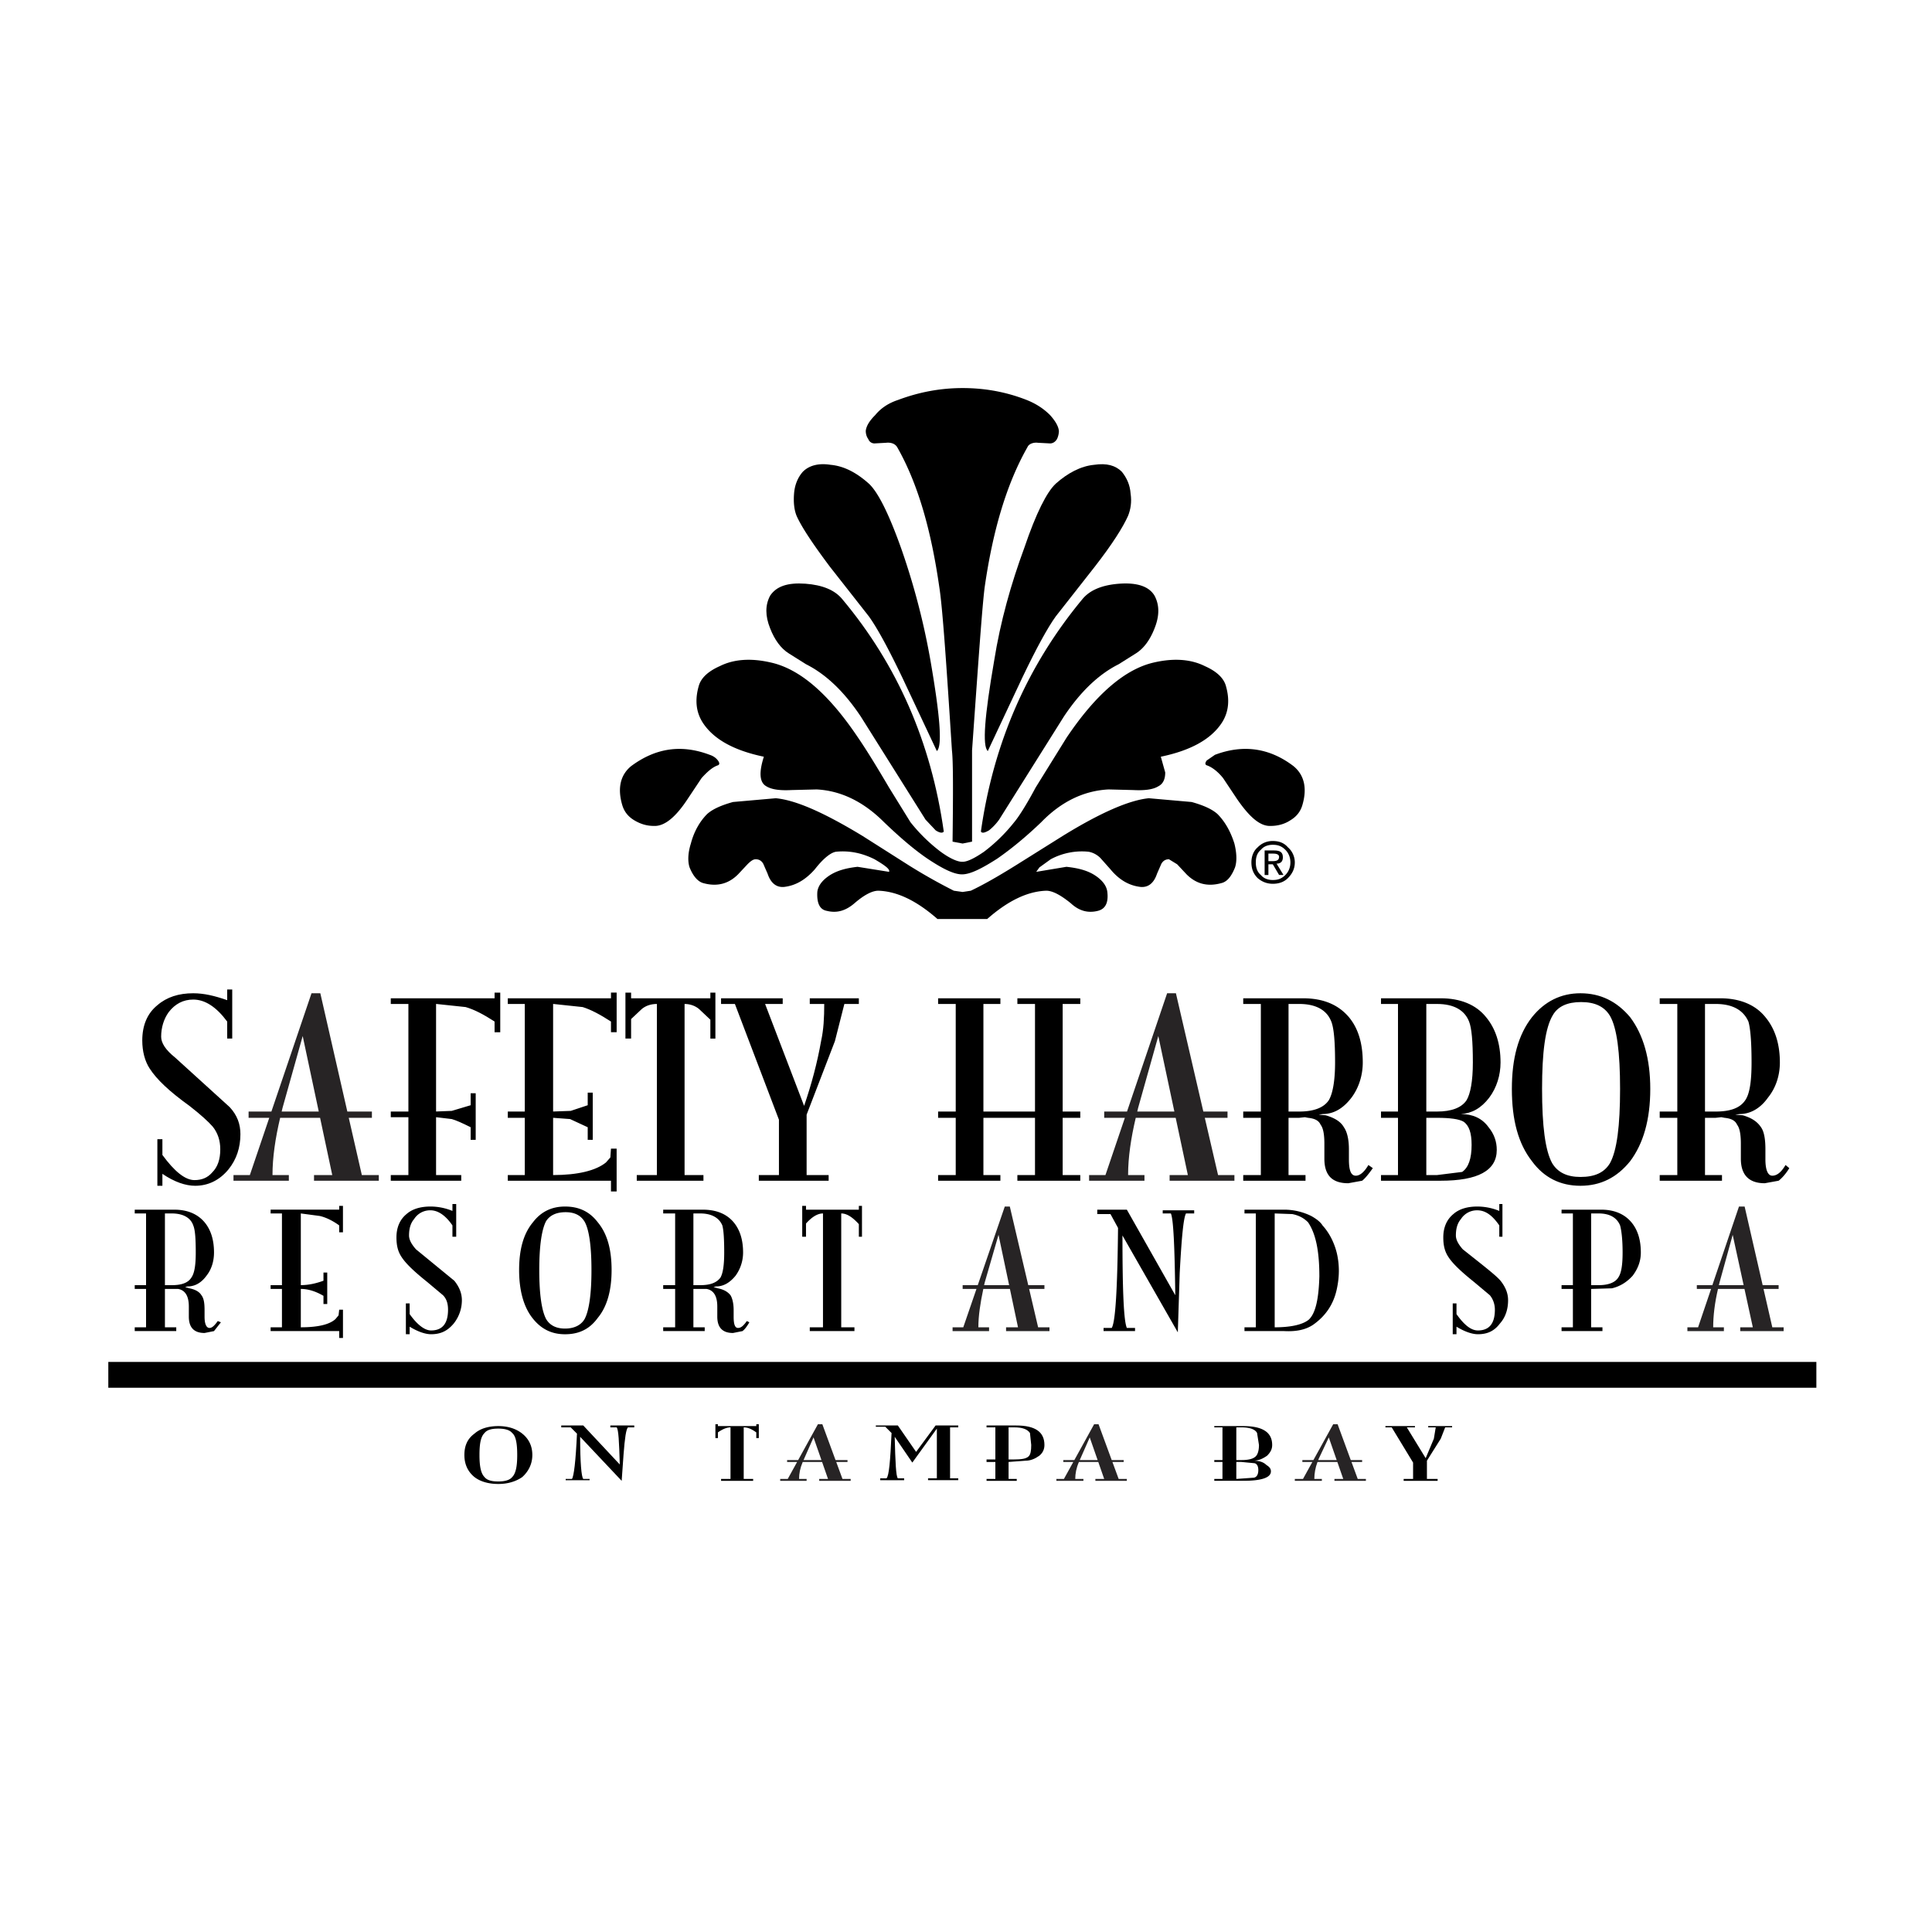 <svg xmlns="http://www.w3.org/2000/svg" width="2500" height="2500" viewBox="0 0 192.756 192.756"><g fill-rule="evenodd" clip-rule="evenodd"><path fill="#fff" d="M0 0h192.756v192.756H0V0z"/><path d="M111.924 47.064c-.629-.627-1.506-.878-2.762-.69-1.318.125-2.637.816-3.83 1.883-.877.815-1.945 2.887-3.137 6.402-1.318 3.577-2.387 7.344-3.014 11.298-.941 5.461-1.193 8.474-.629 8.976l3.453-7.344c1.381-2.887 2.51-4.958 3.326-6.088l3.893-4.959c1.758-2.26 2.824-3.954 3.326-5.084.252-.628.377-1.381.252-2.197-.062-.879-.376-1.569-.878-2.197z"/><path d="M115.188 59.429c-.564-.941-1.758-1.318-3.516-1.193-1.695.126-2.949.628-3.703 1.569-5.461 6.591-8.85 14.311-10.105 23.161.125.188.377.125.816-.125a5.434 5.434 0 0 0 1.004-1.067l6.465-10.293c1.633-2.448 3.453-4.206 5.461-5.21l1.695-1.066c.814-.502 1.443-1.381 1.883-2.511.501-1.256.501-2.323 0-3.265zM120.396 75.874c-.188.251-.188.439.062.502.502.188 1.068.627 1.57 1.255l1.381 2.072c1.254 1.82 2.322 2.762 3.389 2.699.691 0 1.381-.188 1.945-.564.629-.377 1.006-.879 1.193-1.507.502-1.694.188-3.013-.879-3.892-2.385-1.82-5.021-2.197-7.846-1.129l-.815.564zM102.508 44.616c.125-.313.564-.502 1.066-.439l1.193.063c.252 0 .502-.125.691-.439a1.94 1.94 0 0 0 .188-.816c-.062-.502-.377-1.004-.879-1.569-.627-.628-1.381-1.13-2.322-1.506-2.07-.816-4.205-1.193-6.402-1.193-2.322 0-4.456.439-6.465 1.193-.942.313-1.695.815-2.26 1.506-.565.565-.879 1.067-.941 1.569 0 .251.062.565.251.816a.652.652 0 0 0 .627.439l1.13-.063c.564-.062.941.126 1.129.439 2.072 3.641 3.389 8.285 4.206 13.997.314 2.009.69 7.406 1.255 16.257.125 1.067.125 4.08.062 9.101l1.004.188.941-.188V74.87c.626-8.851 1.003-14.248 1.255-16.257.82-5.712 2.201-10.356 4.271-13.997z"/><path d="M86.691 48.257c-1.192-1.067-2.448-1.758-3.829-1.883-1.192-.188-2.134.063-2.761.69-.502.565-.816 1.318-.879 2.197-.063.816 0 1.569.251 2.197.502 1.13 1.632 2.824 3.327 5.084l3.891 4.959c.816 1.129 1.946 3.201 3.327 6.088l3.452 7.344c.565-.502.313-3.515-.628-8.976a70.908 70.908 0 0 0-2.95-11.298c-1.255-3.515-2.322-5.587-3.201-6.402z"/><path d="M80.352 58.236c-1.757-.125-2.887.251-3.515 1.193-.502.941-.502 2.008 0 3.264.439 1.129 1.067 2.008 1.883 2.511l1.695 1.066c2.008 1.004 3.829 2.762 5.46 5.21l6.465 10.293 1.005 1.067c.376.251.69.314.815.125-1.255-8.913-4.645-16.633-10.105-23.161-.753-.94-2.009-1.442-3.703-1.568z"/><path d="M120.209 66.459c-1.381-.69-3.076-.815-5.021-.376-2.887.627-5.838 3.138-8.787 7.532l-3.076 4.958c-1.004 1.883-1.758 3.013-2.135 3.453a16.658 16.658 0 0 1-3.012 2.95c-1.004.69-1.695 1.004-2.134 1.004h-.062c-.44 0-1.193-.314-2.135-1.004a16.727 16.727 0 0 1-3.013-2.95L88.7 78.573c-1.255-2.134-2.26-3.766-3.076-4.958-2.95-4.394-5.837-6.904-8.787-7.532-1.946-.439-3.641-.314-5.021.376-1.13.502-1.82 1.13-2.072 1.883-.439 1.444-.313 2.699.377 3.767 1.067 1.632 3.076 2.762 6.089 3.389-.502 1.569-.44 2.574.25 2.95.502.314 1.318.439 2.511.376l2.51-.062c2.385.125 4.645 1.192 6.716 3.264 1.506 1.444 2.95 2.699 4.331 3.641 1.507 1.004 2.636 1.569 3.453 1.569.815 0 1.945-.565 3.515-1.569 1.443-1.004 2.887-2.197 4.393-3.641 2.01-2.071 4.27-3.139 6.717-3.264l2.447.062c1.193.062 2.01-.062 2.512-.376.502-.251.689-.753.689-1.381l-.439-1.569c3.014-.627 5.021-1.757 6.09-3.389.689-1.067.814-2.323.375-3.767-.251-.753-.942-1.381-2.071-1.883zM68.614 79.703l1.381-2.072c.565-.627 1.067-1.066 1.569-1.255.251-.063.251-.251.063-.502s-.439-.439-.816-.564c-2.824-1.067-5.398-.69-7.846 1.129-1.067.878-1.381 2.197-.879 3.892.188.628.565 1.13 1.192 1.507.628.376 1.256.564 1.946.564 1.068.063 2.198-.879 3.39-2.699z"/><path d="M96.859 88.867l-.815.125-.879-.125a56.246 56.246 0 0 1-4.457-2.511l-4.645-2.95c-3.829-2.322-6.653-3.578-8.662-3.766l-4.268.376c-1.13.314-2.008.691-2.573 1.193-.753.753-1.318 1.757-1.632 2.95-.314 1.004-.314 1.82-.126 2.385.377.941.879 1.443 1.381 1.569 1.381.376 2.511.063 3.453-.878l.941-1.005c.313-.313.565-.501.816-.501.314 0 .564.125.753.439l.439 1.004c.314.941.879 1.381 1.632 1.318 1.13-.125 2.134-.69 3.076-1.757.879-1.13 1.632-1.694 2.134-1.757 1.318-.126 2.573.125 3.829.753 1.067.627 1.569 1.004 1.444 1.255l-3.138-.502c-1.13.125-2.072.376-2.825.878-.753.502-1.13 1.067-1.192 1.632-.063 1.13.251 1.758.941 1.883 1.004.251 1.883 0 2.762-.753.941-.816 1.757-1.255 2.385-1.255 1.883.062 3.829 1.004 5.9 2.824h4.959c2.07-1.82 4.016-2.762 5.898-2.824.629 0 1.445.439 2.449 1.255.814.753 1.693 1.004 2.699.753.752-.188 1.066-.816.941-1.883-.062-.564-.439-1.129-1.193-1.632-.754-.502-1.695-.753-2.887-.878l-3.014.502.314-.439 1.129-.816a6.581 6.581 0 0 1 3.766-.753c.377.063.816.251 1.193.627l1.004 1.13c.879 1.067 1.883 1.632 3.014 1.757.752.063 1.318-.376 1.631-1.318l.439-1.004c.189-.313.439-.439.754-.439l.816.501.941 1.005c.941.941 2.07 1.255 3.451.878.566-.125 1.006-.627 1.381-1.569.189-.565.189-1.381-.062-2.385-.377-1.193-.941-2.197-1.695-2.95-.564-.502-1.443-.879-2.572-1.193l-4.268-.376c-1.947.188-4.834 1.444-8.6 3.766l-4.707 2.95c-1.818 1.13-3.261 1.946-4.455 2.511zM126.988 83.908a2.04 2.04 0 0 0-1.508.628c-.439.376-.627.941-.627 1.506 0 .628.188 1.13.627 1.569.439.376.941.565 1.508.565.627 0 1.129-.188 1.506-.565.439-.439.689-.941.689-1.569 0-.565-.25-1.13-.689-1.506-.377-.439-.879-.628-1.506-.628zm-1.193.879c.314-.376.754-.502 1.193-.502.502 0 .877.125 1.254.502.314.314.502.753.502 1.255s-.188.942-.502 1.255c-.377.376-.752.502-1.254.502-.439 0-.879-.125-1.193-.502-.377-.313-.502-.753-.502-1.255s.125-.941.502-1.255z"/><path d="M127.113 84.85h-.941v2.448h.377V86.23h.439l.627 1.067h.439l-.691-1.13c.439 0 .629-.251.629-.628 0-.5-.252-.689-.879-.689zm-.564.314h.502c.375 0 .564.125.564.314 0 .313-.189.439-.627.439h-.439v-.753zM22.668 98.721v1.067c-1.255-.439-2.322-.69-3.389-.69-1.443 0-2.636.377-3.578 1.192-1.004.816-1.507 2.009-1.507 3.516 0 1.067.251 2.071.754 2.824.69 1.067 1.945 2.26 3.954 3.703 1.13.879 1.883 1.569 2.322 2.071.502.628.753 1.381.753 2.26 0 1.004-.251 1.758-.815 2.322-.44.502-1.005.753-1.758.753-.941 0-2.009-.879-3.201-2.51v-1.569h-.502v4.645h.502v-1.192c1.192.815 2.322 1.192 3.264 1.192 1.318 0 2.448-.565 3.327-1.632.815-1.005 1.192-2.197 1.192-3.516 0-1.004-.314-1.883-1.067-2.698l-5.46-4.959c-.941-.753-1.381-1.443-1.381-2.071 0-.879.251-1.757.753-2.447.627-.816 1.443-1.256 2.448-1.256 1.192 0 2.322.753 3.389 2.197v1.694h.502v-4.896h-.502zM49.345 102.989h.565v-3.954h-.565v.565H38.988v.565h1.758v10.733h-1.758v.564h1.758v5.774h-1.758v.565h7.03v-.565h-2.511v-5.774l1.569.188c.439.125 1.004.377 1.883.815v1.256h.502v-4.645h-.502v1.192l-1.883.564-1.569.063v-10.733l2.95.313c.879.251 1.82.753 2.887 1.444v1.07h.001zM60.957 99.035v.565H50.663v.565h1.695v10.733h-1.695v.627h1.695v5.712h-1.695v.565h10.294v1.067h.565V114.6h-.565l-.062.879-.439.501c-1.004.816-2.825 1.256-5.272 1.256v-5.712l1.694.126 1.758.815v1.256h.502v-4.708h-.502v1.256l-1.695.564-1.757.063v-10.733l2.95.313c.816.251 1.758.753 2.824 1.444v1.066h.565v-3.954h-.566v.003zM71.375 103.617v-4.582h-.502v.565h-7.908v-.564H62.4v4.582h.565v-1.945l1.067-1.005c.376-.313.879-.502 1.506-.502v17.072H63.53v.565h6.653v-.565H68.3v-17.072c.565 0 1.067.188 1.443.502l1.13 1.067v1.883h.502v-.001zM84.243 100.165h1.444V99.6h-4.896v.565h1.443c0 1.381-.062 2.573-.314 3.703-.376 2.134-.941 4.268-1.694 6.465l-3.892-10.168h1.757V99.6H71.94v.565h1.381l4.394 11.549v5.523h-2.008v.565h6.967v-.565h-2.197v-6.025l2.825-7.344.941-3.703zM101.504 99.6v.565h1.758v10.733h-5.147v-10.733h1.694V99.6h-6.214v.565h1.758v10.733h-1.758v.627h1.758v5.712h-1.758v.566h6.214v-.566h-1.694v-5.712h5.147v5.712h-1.758v.566h6.277v-.566h-1.758v-5.712h1.758v-.627h-1.758v-10.733h1.758V99.6h-6.277zM149.709 106.002c0-1.883-.502-3.389-1.443-4.52-1.004-1.255-2.574-1.883-4.52-1.883h-5.963v.565h1.695v10.733h-1.695v.627h1.695v5.712h-1.695v.565h5.963c3.703 0 5.586-1.005 5.586-3.076 0-.815-.25-1.569-.816-2.26-.627-.878-1.568-1.317-2.762-1.317 1.068-.063 2.01-.565 2.826-1.632.752-1.003 1.129-2.258 1.129-3.514zm-3.139-4.079c.252.627.377 1.945.377 4.079 0 1.883-.25 3.139-.627 3.767-.502.753-1.508 1.13-2.951 1.13h-1.066v-10.733h1.066c1.695-.001 2.762.626 3.201 1.757zm-3.201 9.602c1.318 0 2.197.126 2.637.377.564.377.816 1.13.816 2.322 0 1.381-.314 2.26-.941 2.699l-2.512.313h-1.066v-5.712h1.066v.001zM164.648 108.639c0-3.013-.691-5.398-2.01-7.156-1.318-1.568-2.949-2.385-4.959-2.385-1.945 0-3.576.816-4.832 2.385-1.381 1.758-2.008 4.144-2.008 7.156 0 3.075.627 5.46 2.008 7.218 1.193 1.632 2.824 2.448 4.832 2.448 2.01 0 3.641-.816 4.959-2.448 1.319-1.758 2.01-4.143 2.01-7.218zm-4.017-7.282c.689 1.192 1.004 3.641 1.004 7.281 0 3.703-.314 6.151-1.004 7.406-.564.941-1.508 1.381-2.951 1.381-1.318 0-2.26-.439-2.824-1.381-.689-1.255-1.004-3.703-1.004-7.406 0-3.641.314-6.089 1.066-7.344.502-.879 1.443-1.318 2.826-1.318 1.379.001 2.322.44 2.887 1.381z"/><path d="M121.527 117.237l-1.324-5.712h2.266v-.627h-2.412l-2.736-11.801h-.877l-4.002 11.801h-2.275v.627h2.062l-1.938 5.712h-1.631v.565h5.523v-.565h-1.633c0-1.776.289-3.697.764-5.712h3.984l1.215 5.712h-1.82v.565h6.465v-.565h-1.631zm-8.062-6.339c.033-.127.057-.25.09-.377l2.01-7.155 1.602 7.532h-3.702zM36.101 117.237l-1.305-5.712h2.309v-.627h-2.452l-2.694-11.801h-.879l-4.002 11.801h-2.275v.627h2.062l-1.937 5.712h-1.632v.565h5.523v-.565h-1.632c0-1.776.289-3.697.764-5.712h3.984l1.215 5.712h-1.82v.565h6.465v-.565h-1.694zm-7.999-6.339c.032-.127.057-.25.09-.377l2.008-7.155 1.602 7.532h-3.7z" fill="#272425"/><path d="M134.582 101.482c-1.066-1.255-2.572-1.883-4.582-1.883h-5.963v.565h1.758v10.733h-1.758v.627h1.758v5.712h-1.758v.565h6.215v-.565h-1.695v-5.712h1.066l.566-.062.312.062c.629.063 1.066.251 1.256.69.252.314.377.941.377 1.883v1.507c0 1.632.752 2.448 2.385 2.448l1.381-.251c.252-.188.627-.628 1.066-1.256l-.439-.313c-.439.753-.879 1.067-1.254 1.067-.504 0-.691-.565-.691-1.633v-1.004c0-1.004-.188-1.758-.502-2.197-.314-.564-.941-.941-1.82-1.192l-.691-.062.377-.062c1.131 0 2.072-.565 2.889-1.632.752-1.005 1.129-2.26 1.129-3.516-.001-1.882-.441-3.388-1.382-4.519zm-4.959-1.317c1.695 0 2.762.627 3.201 1.758.252.627.377 1.945.377 4.079 0 1.883-.25 3.139-.627 3.767-.502.753-1.508 1.13-2.951 1.13h-1.066v-10.733h1.066v-.001zM177.578 106.002c0-1.883-.502-3.389-1.443-4.52-1.006-1.255-2.574-1.883-4.52-1.883h-6.025v.565h1.756v10.733h-1.756v.627h1.756v5.712h-1.756v.565h6.213v-.565h-1.695v-5.712h1.068l.564-.062.314.062c.627.063 1.066.251 1.254.69.252.314.377.941.377 1.883v1.507c0 1.632.816 2.448 2.385 2.448l1.383-.251c.25-.188.689-.628 1.066-1.256l-.377-.313c-.439.753-.879 1.067-1.318 1.067s-.689-.565-.689-1.633v-1.004c0-1.004-.127-1.758-.439-2.197-.377-.564-.941-.941-1.82-1.192l-.754-.062.439-.062c1.066 0 2.072-.565 2.824-1.632.816-1.004 1.193-2.259 1.193-3.515zm-3.139-4.079c.188.627.314 1.945.314 4.079 0 1.883-.189 3.139-.629 3.767-.502.753-1.443 1.13-2.949 1.13h-1.068v-10.733h1.068c1.696-.001 2.763.626 3.264 1.757zM147.387 120.753c.816 0 1.506.502 2.197 1.506v1.13h.314v-3.264h-.314v.69a5.725 5.725 0 0 0-2.197-.439c-1.004 0-1.82.251-2.385.753-.691.565-1.004 1.381-1.004 2.322 0 .754.125 1.381.502 1.946.439.69 1.318 1.506 2.572 2.511l1.57 1.317c.312.377.502.879.502 1.444 0 1.381-.564 2.071-1.695 2.071-.689 0-1.381-.564-2.135-1.632v-1.067h-.375v3.076h.375v-.754c.816.502 1.57.754 2.135.754.941 0 1.633-.314 2.197-1.067.564-.628.816-1.443.816-2.323 0-.689-.252-1.317-.754-1.945-.314-.376-1.004-.941-1.945-1.694l-1.82-1.444c-.439-.502-.689-.941-.689-1.38 0-.628.125-1.192.5-1.633a1.895 1.895 0 0 1 1.633-.878zM45.516 123.389v-3.264h-.376v.69a5.72 5.72 0 0 0-2.196-.439c-1.005 0-1.821.251-2.386.753-.69.565-1.004 1.381-1.004 2.322 0 .754.125 1.381.502 1.946.439.69 1.318 1.506 2.574 2.511l1.569 1.317c.376.377.502.879.502 1.444 0 1.381-.564 2.071-1.695 2.071-.627 0-1.38-.564-2.134-1.632v-1.067h-.377v3.076h.377v-.754c.816.502 1.569.754 2.134.754.942 0 1.632-.314 2.26-1.067a3.73 3.73 0 0 0 .816-2.323c0-.689-.251-1.317-.753-1.945l-3.829-3.139c-.439-.502-.69-.941-.69-1.38 0-.628.126-1.192.502-1.633a1.893 1.893 0 0 1 1.632-.878c.753 0 1.506.502 2.196 1.506v1.13h.376v.001zM30.012 121.066l1.884.251c.564.125 1.255.439 1.945.941v.69h.376v-2.636h-.376v.376H27v.377h1.13v7.155H27v.377h1.13v3.828H27v.377h6.842v.69h.376v-2.824h-.376l-.063.564-.314.377c-.627.565-1.82.815-3.452.815v-3.828c.753 0 1.506.251 2.26.69v.815h.376v-3.139h-.376v.816c-.69.251-1.443.439-2.26.439v-7.151h-.001zM80.415 122.071c.564-.629 1.13-1.005 1.694-1.005v11.36h-1.318v.377h4.457v-.377H83.93v-11.36c.565 0 1.13.376 1.758 1.067v1.255H86v-3.075h-.313v.376h-5.272v-.376h-.377v3.075h.377v-1.317zM59.638 121.945c-.815-1.067-1.883-1.569-3.264-1.569-1.318 0-2.385.502-3.201 1.569-.941 1.13-1.381 2.698-1.381 4.771 0 2.008.439 3.64 1.318 4.77.878 1.13 1.945 1.633 3.264 1.633 1.381 0 2.448-.503 3.264-1.633.941-1.13 1.381-2.762 1.381-4.77.001-2.072-.439-3.641-1.381-4.771zm-3.2-1.005c.879 0 1.506.314 1.883.941.439.754.689 2.386.689 4.834 0 2.447-.25 4.079-.689 4.896-.377.627-1.067.941-1.946.941s-1.506-.314-1.883-.941c-.439-.816-.69-2.448-.69-4.896s.251-4.08.69-4.896c.376-.564 1.004-.879 1.946-.879z"/><path d="M103.574 132.427l-.896-3.828h1.525v-.377h-1.613l-1.84-7.846h-.502l-2.697 7.846h-1.507v.377h1.378l-1.316 3.828h-1.067v.377h3.641v-.377h-1.068c0-1.145.197-2.439.494-3.828h2.654l.807 3.828h-1.191v.377h4.33v-.377h-1.132zm-5.388-4.205c.02-.085.035-.166.055-.251l1.381-4.771 1.059 5.021h-2.495v.001zM176.824 132.427l-.877-3.828h1.506v-.377h-1.592l-1.799-7.846h-.564l-2.656 7.846h-1.549v.377h1.422l-1.297 3.828h-1.066v.377h3.641v-.377h-1.068c0-1.145.154-2.439.48-3.828h2.641l.834 3.828h-1.256v.377h4.33v-.377h-1.13zm-5.332-4.205c.021-.085.037-.166.061-.251l1.318-4.771 1.092 5.021h-2.471v.001z" fill="#272425"/><path d="M13.442 121.066h1.13v7.155h-1.13v.377h1.13v3.828h-1.13v.377h4.143v-.377h-1.13v-3.828h1.318c.69.125 1.067.69 1.067 1.757v1.005c0 1.066.502 1.632 1.569 1.632l.942-.188.69-.879-.314-.125c-.314.438-.564.69-.816.69-.314 0-.502-.377-.502-1.13v-.628c0-.69-.062-1.192-.313-1.507-.188-.313-.565-.564-1.192-.69l-.439-.125.251-.062c.753 0 1.381-.377 1.883-1.067.502-.628.753-1.443.753-2.322 0-1.256-.314-2.26-.942-3.013-.69-.816-1.694-1.256-3.013-1.256h-3.954v.376h-.001zm3.704 0c1.129 0 1.882.439 2.134 1.192.188.439.251 1.318.251 2.699 0 1.256-.125 2.071-.439 2.511-.314.502-.941.753-1.946.753h-.691v-7.155h.691zM162.764 121.945c-.689-.816-1.693-1.256-3.012-1.256h-3.955v.377h1.131v7.155h-1.131v.377h1.131v3.828h-1.131v.377h4.08v-.377h-1.129v-3.828l2.07-.063c.816-.188 1.506-.627 2.072-1.255.564-.753.816-1.506.816-2.322.001-1.256-.313-2.26-.942-3.013zm-3.264-.879c1.131 0 1.82.439 2.135 1.192.125.439.252 1.318.252 2.699 0 1.256-.127 2.071-.439 2.511-.314.502-1.006.753-1.947.753h-.752v-7.155h.751zM66.167 121.066h1.192v7.155h-1.192v.377h1.192v3.828h-1.192v.377h4.142v-.377H69.18v-3.828h1.318c.69.125 1.066.69 1.066 1.757v1.005c0 1.066.502 1.632 1.569 1.632l.941-.188c.188-.125.439-.439.69-.879l-.251-.125c-.314.438-.565.69-.878.69-.314 0-.439-.377-.439-1.13v-.628c0-.69-.125-1.192-.314-1.507-.251-.313-.628-.564-1.255-.69l-.439-.125.251-.062c.753 0 1.38-.377 1.946-1.067a3.95 3.95 0 0 0 .753-2.322c0-1.256-.314-2.26-.941-3.013-.69-.816-1.695-1.256-3.076-1.256h-3.954v.376zm3.012 0h.69c1.129 0 1.883.439 2.197 1.192.125.439.188 1.318.188 2.699 0 1.256-.125 2.071-.376 2.511-.376.502-1.004.753-2.008.753h-.69v-7.155h-.001zM110.793 121.129l.754 1.381c-.062 6.025-.252 9.353-.629 9.98h-.814v.313h3.139v-.313h-.816c-.314-.69-.439-3.767-.439-9.227l5.523 9.665.188-5.899c.189-3.578.377-5.523.629-5.963h.816v-.313h-3.139v.313h.814c.252.564.377 3.264.439 8.159l-4.832-8.536h-2.951v.439h1.318v.001zM124.162 121.066h1.131v11.36h-1.131v.377h3.955c1.193.062 2.135-.125 2.887-.627 1.256-.88 2.072-2.072 2.385-3.642.252-1.192.252-2.321 0-3.452-.25-1.066-.752-2.07-1.443-2.824-.188-.313-.564-.628-1.129-.941a6.108 6.108 0 0 0-2.699-.628h-3.955v.377h-.001zm4.772.063c.627.126 1.129.377 1.568.816.816 1.192 1.131 3.013 1.131 5.397-.064 2.26-.377 3.703-1.068 4.331-.627.503-1.82.753-3.389.753v-11.36l1.758.063zM181.219 138.453v-2.573H10.806v2.573h170.413zM75.456 143.475h.251v-1.382h-.251v.188h-3.829v-.188h-.251v1.382h.251v-.565c.439-.313.879-.502 1.255-.502v5.146h-.941v.188h3.201v-.188H74.2v-5.146c.44 0 .816.188 1.255.502v.565h.001zM144.186 142.407h.691v-.126h-2.387v.126h.754l-.187 1.13-.817 1.945-1.883-3.075h.815v-.126h-2.949v.126h.627l2.134 3.515v1.632h-.941v.188h3.389v-.188h-1.067v-1.821l1.381-2.196.44-1.13zM121.15 142.281v.126h.816v3.264h-.816v.188h.816v1.694h-.816v.188h2.887c1.82 0 2.762-.313 2.762-.941 0-.251-.125-.439-.439-.628-.312-.313-.752-.439-1.318-.439.502 0 .941-.188 1.381-.502.314-.313.502-.627.502-1.066 0-1.256-.941-1.884-2.887-1.884h-2.888zm2.198.126h.502c.814 0 1.381.188 1.568.564l.189 1.193c0 .564-.127.941-.314 1.129-.252.252-.691.377-1.443.377h-.502v-3.263zm0 5.147v-1.694h.502l1.318.126c.25.062.375.313.375.689 0 .377-.125.691-.438.754l-1.757.125zM53.111 145.169c0-.941-.377-1.632-1.004-2.135-.628-.502-1.444-.753-2.385-.753-1.004 0-1.82.251-2.385.753-.69.503-1.005 1.193-1.005 2.135 0 .879.314 1.632 1.005 2.197.565.439 1.38.69 2.385.69.941 0 1.757-.251 2.385-.69.627-.565 1.004-1.318 1.004-2.197zm-4.771 2.197c-.376-.377-.502-1.131-.502-2.197 0-1.13.125-1.82.502-2.197.251-.313.69-.439 1.381-.439.628 0 1.13.126 1.381.439.376.314.501 1.067.501 2.197 0 1.066-.125 1.82-.501 2.197-.251.313-.753.439-1.381.439-.69.001-1.129-.125-1.381-.439z"/><path d="M135.461 147.554l-.623-1.694h1.062v-.188h-1.133l-1.314-3.578h-.439l-1.975 3.578h-1.102v.188h.998l-.935 1.694h-.816v.188h2.699v-.188h-.752c0-.531.098-1.109.316-1.694h1.98l.59 1.694h-.879v.188h3.139v-.188h-.816zm-3.94-1.883l.047-.125 1.006-2.135.787 2.26h-1.84zM84.055 147.554l-.624-1.694h1.125v-.188h-1.195l-1.316-3.578h-.44l-1.973 3.578H78.53v.188h.998l-.935 1.694h-.753v.188h2.636v-.188h-.753c0-.536.103-1.078.365-1.694h1.932l.591 1.694h-.879v.188h3.139v-.188h-.816zm-3.884-1.883l.055-.125.941-2.135.788 2.26h-1.784zM111.609 147.554l-.623-1.694h1.125v-.188h-1.195l-1.314-3.578h-.439l-1.975 3.578h-1.102v.188h.998l-.936 1.694h-.752v.188h2.697v-.188h-.814c0-.536.102-1.078.365-1.694h1.932l.59 1.694h-.879v.188h3.139v-.188h-.817zm-3.882-1.883l.055-.125.941-2.135.787 2.26h-1.783z" fill="#272425"/><path d="M103.701 145.231c.377-.313.502-.69.502-1.066 0-1.318-.941-1.945-2.824-1.945h-2.951v.188h.879v3.201h-.879v.251h.879v1.694h-.879v.188h3.014v-.188h-.816v-1.694l1.695-.126c.501-.001.941-.188 1.38-.503zm-.816-1.066c0 .564-.062.941-.252 1.129-.25.252-.752.314-1.443.314h-.564v-3.201h.564c.816 0 1.318.188 1.57.564l.125 1.194zM56.438 147.554v.126h2.385v-.126h-.628c-.188-.188-.314-1.632-.314-4.205l4.143 4.394.188-2.636c.126-1.632.251-2.511.44-2.699h.627v-.188h-2.385v.188h.627c.188.188.251 1.443.314 3.703l-3.641-3.891h-2.197v.188h.941l.627.627c-.125 2.763-.313 4.269-.502 4.52h-.625v-.001zM95.604 142.22h-2.259l-1.946 2.635-1.82-2.635h-2.197v.125h.941l.628.627c-.125 2.762-.251 4.269-.502 4.52h-.628v.188h2.385v-.188h-.627c-.188-.188-.251-1.632-.314-4.143l1.758 2.573 2.448-3.39v4.959h-.879v.188h3.013v-.188h-.816v-5.084h.816v-.187h-.001z"/></g></svg>